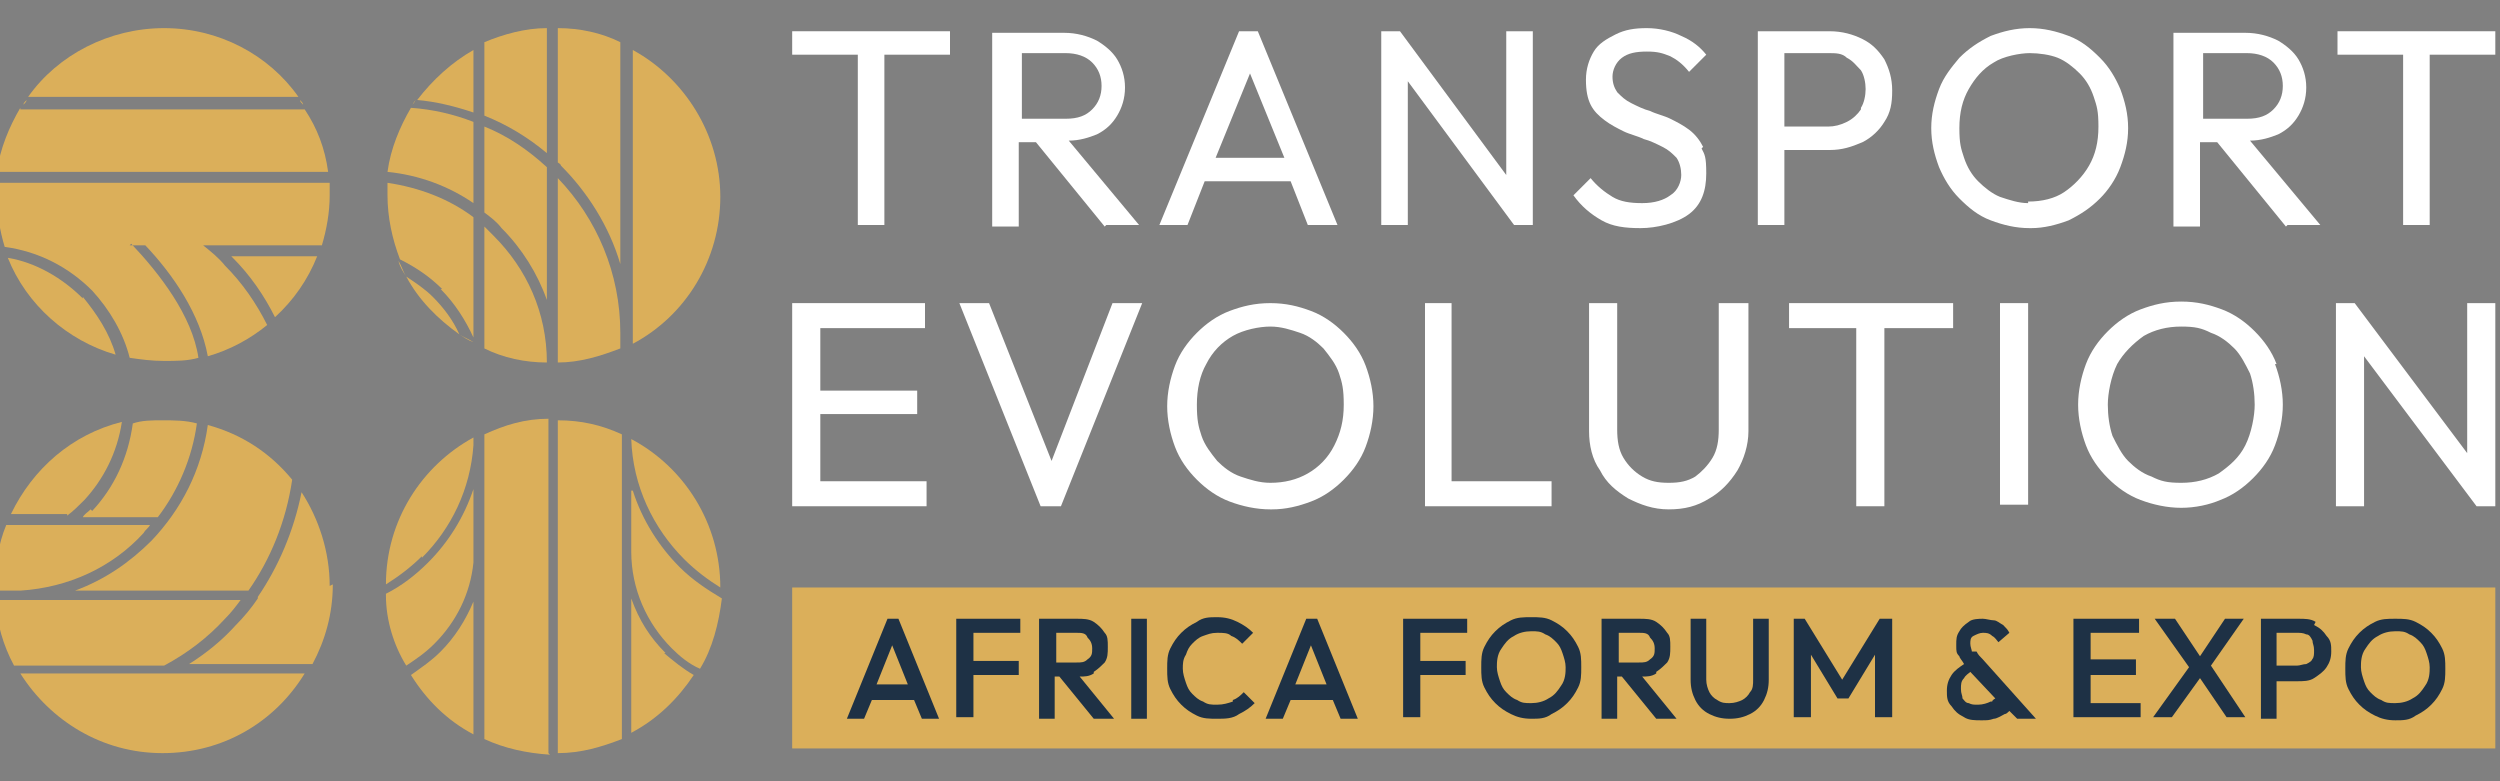 <?xml version="1.0" encoding="UTF-8"?>
<svg id="Layer_1" xmlns="http://www.w3.org/2000/svg" width="160" height="50" version="1.1" viewBox="0 0 160 50">
  <rect x="0" y="0" width="160" height="50" fill="#808080" stroke="none"/>
  <!-- Generator: Adobe Illustrator 29.5.1, SVG Export Plug-In . SVG Version: 2.1.0 Build 141)  -->
  <defs>
    <style>
      .st0 {
        fill: #1e3145;
      }

      .st1 {
        fill-rule: evenodd;
      }

      .st1, .st2 {
        fill: #dbaf5a;
      }

      .st3 {
        fill: #fff;
      }
    </style>
  </defs>
  <g>
    <rect class="st2" x="50.7" y="37.6" width="109" height="10.3"/>
    <g>
      <path class="st0" d="M56.8,39.6l-2.6,6.4h1.1l.5-1.2h2.7l.5,1.2h1.1l-2.6-6.4h-.7ZM56.1,43.8l1-2.5,1,2.5h-2Z"/>
      <polygon class="st0" points="61.9 39.6 61.2 39.6 61.2 45.9 62.3 45.9 62.3 43.2 65.2 43.2 65.2 42.3 62.3 42.3 62.3 40.5 65.3 40.5 65.3 39.6 62.3 39.6 61.9 39.6"/>
      <path class="st0" d="M70,43c.3-.2.5-.4.7-.6.2-.3.2-.6.2-1s0-.7-.2-.9c-.2-.3-.4-.5-.7-.7-.3-.2-.7-.2-1.1-.2h-2.4v6.4h1v-2.7h.3l2.2,2.7h1.3l-2.2-2.7c.3,0,.6,0,.9-.2ZM67.6,40.5h1.3c.3,0,.6,0,.7.3.2.2.3.4.3.7s0,.5-.3.7c-.2.2-.4.2-.7.2h-1.3v-1.9Z"/>
      <rect class="st0" x="72.4" y="39.6" width="1" height="6.4"/>
      <path class="st0" d="M78.9,44.9c-.3.1-.6.2-1,.2s-.6,0-.9-.2c-.3-.1-.5-.3-.7-.5-.2-.2-.3-.4-.4-.7-.1-.3-.2-.6-.2-.9s0-.6.2-.9c.1-.3.2-.5.4-.7.2-.2.4-.4.7-.5.3-.1.5-.2.9-.2s.7,0,.9.2c.3.1.5.3.7.5l.7-.7c-.3-.3-.6-.5-1-.7-.4-.2-.8-.3-1.3-.3s-.9,0-1.3.3c-.4.2-.7.4-1,.7-.3.3-.5.6-.7,1s-.2.8-.2,1.3,0,.9.2,1.3.4.7.7,1c.3.3.6.5,1,.7.4.2.8.2,1.3.2s1,0,1.4-.3c.4-.2.7-.4,1-.7l-.7-.7c-.2.2-.4.4-.7.5Z"/>
      <path class="st0" d="M83.6,39.6l-2.6,6.4h1.1l.5-1.2h2.7l.5,1.2h1.1l-2.6-6.4h-.7ZM82.9,43.8l1-2.5,1,2.5h-2Z"/>
      <polygon class="st0" points="90.6 39.6 89.8 39.6 89.8 45.9 90.9 45.9 90.9 43.2 93.8 43.2 93.8 42.3 90.9 42.3 90.9 40.5 93.9 40.5 93.9 39.6 90.9 39.6 90.6 39.6"/>
      <path class="st0" d="M100.3,40.4c-.3-.3-.6-.5-1-.7-.4-.2-.8-.2-1.3-.2s-.9,0-1.3.2-.7.4-1,.7c-.3.3-.5.6-.7,1-.2.4-.2.8-.2,1.3s0,.9.2,1.3c.2.4.4.7.7,1,.3.3.6.5,1,.7.4.2.8.3,1.3.3s.9,0,1.3-.3c.4-.2.7-.4,1-.7.3-.3.5-.6.7-1,.2-.4.2-.8.2-1.3s0-.9-.2-1.3c-.2-.4-.4-.7-.7-1ZM99.9,43.9c-.2.3-.4.6-.8.8-.3.2-.7.3-1.1.3s-.6,0-.9-.2c-.3-.1-.5-.3-.7-.5-.2-.2-.3-.4-.4-.7-.1-.3-.2-.6-.2-.9s0-.8.3-1.2c.2-.3.4-.6.8-.8.3-.2.7-.3,1.1-.3s.6,0,.9.2c.3.1.5.3.7.5.2.2.3.4.4.7.1.3.2.6.2.9s0,.8-.3,1.2Z"/>
      <path class="st0" d="M106,43c.3-.2.5-.4.7-.6.2-.3.2-.6.2-1s0-.7-.2-.9c-.2-.3-.4-.5-.7-.7-.3-.2-.7-.2-1.1-.2h-2.4v6.4h1v-2.7h.3l2.2,2.7h1.3l-2.2-2.7c.3,0,.6,0,.9-.2ZM103.6,40.5h1.3c.3,0,.6,0,.7.3.2.2.3.4.3.7s0,.5-.3.7c-.2.2-.4.2-.7.2h-1.3v-1.9Z"/>
      <path class="st0" d="M112.2,43.5c0,.3,0,.6-.2.8-.1.2-.3.4-.5.5s-.5.2-.8.2-.5,0-.8-.2c-.2-.1-.4-.3-.5-.5-.1-.2-.2-.5-.2-.8v-3.9h-1v3.9c0,.5.1.9.3,1.3.2.4.5.7.9.9.4.2.8.3,1.3.3s.9-.1,1.3-.3c.4-.2.7-.5.9-.9.2-.4.3-.8.3-1.3v-3.9h-1v3.9Z"/>
      <polygon class="st0" points="117.9 43.5 115.5 39.6 114.8 39.6 114.8 45.9 115.9 45.9 115.9 41.9 117.6 44.7 118.3 44.7 120 41.9 120 45.9 121.1 45.9 121.1 39.6 120.3 39.6 117.9 43.5"/>
      <path class="st0" d="M126.2,41.7c0-.1-.1-.3-.1-.5s0-.4.2-.5c.2-.1.4-.2.6-.2s.4,0,.6.2c.2.1.3.3.4.4l.7-.6c-.1-.2-.2-.3-.4-.5-.2-.1-.4-.3-.6-.3-.2,0-.5-.1-.7-.1s-.7,0-.9.2c-.3.2-.5.4-.6.6-.2.3-.2.5-.2.9s0,.5.2.7c0,.1.2.3.3.5-.3.2-.6.4-.8.7-.2.3-.3.6-.3,1s0,.7.3,1c.2.3.4.5.8.7.3.2.7.2,1.1.2s.5,0,.8-.1c.2,0,.5-.2.7-.3.1,0,.2-.1.3-.2l.5.5h1.2l-3.4-3.8c-.2-.2-.3-.3-.4-.5ZM127.4,44.9c-.2.1-.5.2-.8.2s-.4,0-.6-.1c-.2,0-.3-.2-.4-.3,0-.2-.1-.3-.1-.6s0-.5.2-.7c.1-.2.3-.3.4-.4l1.6,1.7c0,0-.2.1-.2.2Z"/>
      <polygon class="st0" points="133.8 43.2 136.7 43.2 136.7 42.2 133.8 42.2 133.8 40.5 136.9 40.5 136.9 39.6 133.8 39.6 133.4 39.6 132.7 39.6 132.7 45.9 133.4 45.9 133.8 45.9 137 45.9 137 45 133.8 45 133.8 43.2"/>
      <polygon class="st0" points="143.6 39.6 142.4 39.6 140.8 42 139.2 39.6 137.9 39.6 140.1 42.7 137.8 45.9 139 45.9 140.8 43.4 142.5 45.9 143.7 45.9 141.5 42.6 143.6 39.6"/>
      <path class="st0" d="M148.2,39.8c-.3-.2-.7-.2-1.1-.2h-2.4v6.4h1v-2.4h1.3c.4,0,.8,0,1.1-.2.3-.2.6-.4.8-.7.2-.3.3-.6.3-1s0-.7-.3-1c-.2-.3-.4-.5-.8-.7ZM148,42.1c0,.2-.2.3-.4.4-.2,0-.4.1-.6.1h-1.3v-2.1h1.3c.2,0,.4,0,.6.1.2,0,.3.2.4.4,0,.2.1.3.1.6s0,.4-.1.6Z"/>
      <path class="st0" d="M156.3,41.5c-.2-.4-.4-.7-.7-1-.3-.3-.6-.5-1-.7s-.8-.2-1.3-.2-.9,0-1.3.2-.7.4-1,.7c-.3.3-.5.6-.7,1-.2.4-.2.8-.2,1.3s0,.9.2,1.3c.2.4.4.7.7,1,.3.3.6.5,1,.7.4.2.8.3,1.3.3s.9,0,1.3-.3c.4-.2.7-.4,1-.7.3-.3.5-.6.7-1,.2-.4.2-.8.2-1.3s0-.9-.2-1.3ZM155.2,43.9c-.2.3-.4.6-.8.8-.3.2-.7.3-1.1.3s-.6,0-.9-.2c-.3-.1-.5-.3-.7-.5-.2-.2-.3-.4-.4-.7-.1-.3-.2-.6-.2-.9s0-.8.3-1.2c.2-.3.4-.6.8-.8.3-.2.7-.3,1.1-.3s.6,0,.9.2c.3.1.5.3.7.5.2.2.3.4.4.7.1.3.2.6.2.9s0,.8-.3,1.2Z"/>
    </g>
    <g>
      <polygon class="st3" points="60.8 2 50.7 2 50.7 3.5 54.9 3.5 54.9 14.4 56.6 14.4 56.6 3.5 60.8 3.5 60.8 2"/>
      <path class="st3" d="M70.8,14.4h2.1l-4.5-5.4c.7,0,1.3-.2,1.8-.4.6-.3,1-.7,1.3-1.2.3-.5.5-1.1.5-1.8s-.2-1.3-.5-1.8c-.3-.5-.8-.9-1.3-1.2-.6-.3-1.3-.5-2.1-.5h-4.6v12.4h1.7v-5.4h1.1l4.4,5.4ZM65.4,3.4h2.8c.7,0,1.3.2,1.7.6.4.4.6.9.6,1.5s-.2,1.1-.6,1.5c-.4.4-.9.6-1.7.6h-2.8V3.4Z"/>
      <path class="st3" d="M83.8,14.4h1.8l-5.1-12.4h-1.2l-5.1,12.4h1.8l1.1-2.8h5.5l1.1,2.8ZM77.8,10.1l2.2-5.4,2.2,5.4h-4.3Z"/>
      <polygon class="st3" points="96.4 2 96.4 11.2 89.6 2 88.4 2 88.4 14.4 90.1 14.4 90.1 5.2 96.9 14.4 98.1 14.4 98.1 2 96.4 2"/>
      <path class="st3" d="M109,9.4c-.2-.4-.5-.8-.9-1.1-.4-.3-.8-.5-1.2-.7-.4-.2-.9-.3-1.3-.5-.4-.1-.8-.3-1.2-.5-.4-.2-.6-.4-.9-.7-.2-.3-.3-.6-.3-1s.2-.9.6-1.2c.4-.3.9-.4,1.6-.4s1,.1,1.5.3c.4.2.8.5,1.2,1l1.1-1.1c-.4-.5-.9-.9-1.6-1.2-.6-.3-1.4-.5-2.2-.5s-1.4.1-2,.4c-.6.3-1.1.6-1.4,1.1-.3.5-.5,1.1-.5,1.8s.1,1.2.3,1.6c.2.4.5.7.9,1,.4.3.8.5,1.2.7.4.2.9.3,1.3.5.4.1.8.3,1.2.5.4.2.6.4.9.7.2.3.3.7.3,1.1s-.2,1-.7,1.3c-.4.3-1,.5-1.8.5s-1.4-.1-1.9-.4c-.5-.3-1-.7-1.4-1.2l-1.1,1.1c.5.7,1.1,1.2,1.8,1.6.7.4,1.5.5,2.5.5s2.3-.3,3.1-.9c.8-.6,1.1-1.5,1.1-2.6s-.1-1.2-.3-1.6Z"/>
      <path class="st3" d="M120.6,3.8c-.4-.6-.8-1-1.4-1.3-.6-.3-1.3-.5-2.1-.5h-4.6v12.4h1.7v-4.8h2.9c.8,0,1.4-.2,2.1-.5.6-.3,1.1-.8,1.4-1.3.4-.6.5-1.2.5-2s-.2-1.4-.5-2ZM119.1,7c-.2.3-.5.6-.9.8-.4.2-.8.3-1.2.3h-2.8V3.4h2.8c.5,0,.9,0,1.2.3.4.2.6.5.9.8.2.3.3.8.3,1.2s-.1.9-.3,1.2Z"/>
      <path class="st3" d="M129.9,14.6c-.9,0-1.7-.2-2.5-.5-.8-.3-1.4-.8-2-1.4-.6-.6-1-1.3-1.3-2-.3-.8-.5-1.6-.5-2.5s.2-1.7.5-2.5c.3-.8.8-1.4,1.3-2,.6-.6,1.2-1,2-1.4.8-.3,1.6-.5,2.5-.5s1.7.2,2.5.5c.8.3,1.4.8,2,1.4.6.6,1,1.3,1.3,2,.3.8.5,1.6.5,2.5s-.2,1.7-.5,2.5c-.3.8-.8,1.5-1.3,2-.6.6-1.2,1-2,1.4-.8.3-1.6.5-2.4.5ZM129.8,12.9c.9,0,1.7-.2,2.3-.6s1.2-1,1.6-1.7c.4-.7.6-1.5.6-2.5s-.1-1.3-.3-1.9c-.2-.6-.5-1.1-.9-1.5-.4-.4-.9-.8-1.4-1-.5-.2-1.2-.3-1.8-.3s-1.7.2-2.3.6c-.7.4-1.2,1-1.6,1.7-.4.7-.6,1.5-.6,2.5s.1,1.3.3,1.9c.2.6.5,1.1.9,1.5.4.4.9.8,1.4,1,.6.2,1.2.4,1.8.4Z"/>
      <path class="st3" d="M146.4,14.4h2.1l-4.5-5.4c.7,0,1.3-.2,1.8-.4.6-.3,1-.7,1.3-1.2.3-.5.5-1.1.5-1.8s-.2-1.3-.5-1.8c-.3-.5-.8-.9-1.3-1.2-.6-.3-1.3-.5-2.1-.5h-4.6v12.4h1.7v-5.4h1.1l4.4,5.4ZM141,3.4h2.8c.7,0,1.3.2,1.7.6.4.4.6.9.6,1.5s-.2,1.1-.6,1.5c-.4.4-.9.6-1.7.6h-2.8V3.4Z"/>
      <polygon class="st3" points="159.7 2 149.6 2 149.6 3.5 153.8 3.5 153.8 14.4 155.5 14.4 155.5 3.5 159.7 3.5 159.7 2"/>
    </g>
    <g>
      <polygon class="st3" points="52.5 30.8 52.5 26.5 58.7 26.5 58.7 25 52.5 25 52.5 21 59.2 21 59.2 19.4 52.5 19.4 51.9 19.4 50.7 19.4 50.7 32.4 51.9 32.4 52.5 32.4 59.3 32.4 59.3 30.8 52.5 30.8"/>
      <polygon class="st3" points="71.2 19.4 67.3 29.5 63.3 19.4 61.4 19.4 66.6 32.4 67.9 32.4 73.1 19.4 71.2 19.4"/>
      <path class="st3" d="M81.3,32.6c-.9,0-1.8-.2-2.6-.5-.8-.3-1.5-.8-2.1-1.4s-1.1-1.3-1.4-2.1c-.3-.8-.5-1.7-.5-2.6s.2-1.8.5-2.6.8-1.5,1.4-2.1c.6-.6,1.3-1.1,2.1-1.4.8-.3,1.6-.5,2.6-.5s1.8.2,2.6.5c.8.3,1.5.8,2.1,1.4.6.6,1.1,1.3,1.4,2.1.3.8.5,1.7.5,2.6s-.2,1.8-.5,2.6c-.3.8-.8,1.5-1.4,2.1-.6.6-1.3,1.1-2.1,1.4-.8.3-1.6.5-2.5.5ZM81.3,30.9c.9,0,1.7-.2,2.4-.6.7-.4,1.3-1,1.7-1.8.4-.8.6-1.6.6-2.6s-.1-1.4-.3-2c-.2-.6-.6-1.1-1-1.6-.4-.4-.9-.8-1.5-1-.6-.2-1.2-.4-1.9-.4s-1.7.2-2.4.6c-.7.4-1.3,1-1.7,1.8-.4.7-.6,1.6-.6,2.6s.1,1.4.3,2c.2.6.6,1.1,1,1.6.4.4.9.8,1.5,1,.6.2,1.2.4,1.9.4Z"/>
      <polygon class="st3" points="92.9 30.8 92.9 19.4 91.2 19.4 91.2 32.4 92.4 32.4 92.9 32.4 99.3 32.4 99.3 30.8 92.9 30.8"/>
      <path class="st3" d="M110,19.4v8.1c0,.7-.1,1.3-.4,1.8-.3.5-.7.9-1.1,1.2-.5.3-1,.4-1.7.4s-1.2-.1-1.7-.4c-.5-.3-.9-.7-1.2-1.2-.3-.5-.4-1.1-.4-1.8v-8.1h-1.8v8.2c0,.9.2,1.8.7,2.5.4.8,1,1.3,1.8,1.8.8.4,1.6.7,2.6.7s1.8-.2,2.6-.7c.7-.4,1.3-1,1.8-1.8.4-.7.7-1.6.7-2.5v-8.2h-1.8Z"/>
      <polygon class="st3" points="125 19.4 114.5 19.4 114.5 21 118.8 21 118.8 32.4 120.6 32.4 120.6 21 125 21 125 19.4"/>
      <rect class="st3" x="128" y="19.4" width="1.8" height="12.9"/>
      <path class="st3" d="M145.7,23.3c-.3-.8-.8-1.5-1.4-2.1-.6-.6-1.3-1.1-2.1-1.4-.8-.3-1.6-.5-2.6-.5s-1.8.2-2.6.5c-.8.3-1.5.8-2.1,1.4-.6.6-1.1,1.3-1.4,2.1s-.5,1.7-.5,2.6.2,1.8.5,2.6c.3.8.8,1.5,1.4,2.1s1.3,1.1,2.1,1.4c.8.3,1.7.5,2.6.5s1.8-.2,2.5-.5c.8-.3,1.5-.8,2.1-1.4.6-.6,1.1-1.3,1.4-2.1.3-.8.5-1.7.5-2.6s-.2-1.8-.5-2.6ZM143.7,28.5c-.4.8-1,1.3-1.7,1.8-.7.4-1.5.6-2.4.6s-1.3-.1-1.9-.4c-.6-.2-1.1-.6-1.5-1-.4-.4-.7-1-1-1.6-.2-.6-.3-1.3-.3-2s.2-1.8.6-2.6c.4-.7,1-1.3,1.7-1.8.7-.4,1.5-.6,2.4-.6s1.3.1,1.9.4c.6.2,1.1.6,1.5,1,.4.4.7,1,1,1.6.2.6.3,1.3.3,2s-.2,1.8-.6,2.6Z"/>
      <polygon class="st3" points="157.9 19.4 157.9 29 150.7 19.4 149.5 19.4 149.5 32.4 151.3 32.4 151.3 22.8 158.5 32.4 159.7 32.4 159.7 19.4 157.9 19.4"/>
    </g>
  </g>
  <g>
    <g>
      <path class="st1" d="M30.4,3s0,0-.1,0c0,0,0,0,.1,0Z"/>
      <path class="st1" d="M31.6,15.1c-.2-.2-.4-.4-.6-.6v7.8c1.2.6,2.6.9,4,.9,0-3.2-1.3-6-3.4-8.1Z"/>
      <path class="st1" d="M30.4,22s0,0,0,0c0,0,0,0,0,0,0,0,0,0,0,0Z"/>
      <path class="st1" d="M35,19.2v-8.5c-1.2-1.1-2.5-2-4-2.6v5.5c.4.3.8.6,1.1,1,1.3,1.3,2.3,2.9,2.9,4.6Z"/>
      <path class="st1" d="M35.7,1.8v8.6c0,0,.2.1.2.2,1.7,1.7,3.1,3.9,3.8,6.3V2.7c-1.2-.6-2.6-.9-4-.9Z"/>
      <path class="st1" d="M35.7,23.2c1.4,0,2.7-.4,4-.9v-1c0-3.8-1.5-7.3-4-9.9v11.8Z"/>
      <path class="st1" d="M24.8,11c2,.2,3.9.9,5.5,2v-5.2c-1.3-.5-2.6-.8-4-.9-.7,1.2-1.3,2.6-1.5,4.1Z"/>
      <path class="st1" d="M30.3,21.9h0c-.3-.2-.6-.3-.9-.5.3.2.6.4.9.5Z"/>
      <path class="st1" d="M24.8,11.5c0,0,0-.2,0-.3,0,0,0,.2,0,.3Z"/>
      <path class="st1" d="M27.7,19c-.5-.5-1.1-.9-1.7-1.3.8,1.5,2,2.7,3.4,3.7-.4-.9-1-1.7-1.7-2.4Z"/>
      <path class="st1" d="M40.5,3.1v18.9c3.4-1.8,5.6-5.4,5.6-9.4s-2.3-7.6-5.6-9.4Z"/>
      <path class="st1" d="M31,2.8v4.6c1.5.6,2.8,1.4,4,2.4V1.8c-1.4,0-2.8.4-4,.9Z"/>
      <path class="st1" d="M26,17.7c-.2-.3-.3-.7-.5-1,.1.4.3.7.5,1Z"/>
      <path class="st1" d="M28.2,18.5c.9.9,1.6,2,2.1,3.1v-7.7c-1.6-1.2-3.5-1.9-5.5-2.2,0,.3,0,.5,0,.8,0,1.4.3,2.8.8,4.1,1,.5,1.9,1.1,2.7,1.9Z"/>
      <path class="st1" d="M30.3,7.1v-3.9c-1.4.8-2.6,1.9-3.6,3.2,1.2.1,2.4.4,3.6.8Z"/>
      <path class="st1" d="M26.6,6.4c0,0-.1.2-.2.3,0,0,.1-.2.2-.3Z"/>
    </g>
    <g>
      <path class="st1" d="M24.7,38.1c0,1.6.5,3.2,1.3,4.5.6-.4,1.2-.8,1.8-1.4,1.4-1.4,2.3-3.2,2.5-5.2v-4.7c-.6,1.8-1.6,3.4-2.9,4.7-.8.8-1.7,1.5-2.7,2Z"/>
      <path class="st1" d="M35.7,48.2c1.5,0,2.8-.4,4.1-.9v-19.5c-1.3-.6-2.6-.9-4.1-.9v21.4Z"/>
      <path class="st1" d="M40.4,28.1s0,0,0,0c.1,3,1.4,5.7,3.4,7.7.7.7,1.5,1.3,2.3,1.8,0,0,0,0,0,0,0-4.1-2.3-7.7-5.7-9.5h0Z"/>
      <path class="st1" d="M40.4,31.4v3.9c0,2.4,1,4.6,2.6,6.2.5.5,1.1,1,1.8,1.3.8-1.3,1.2-2.9,1.4-4.5-1-.6-1.9-1.2-2.7-2-1.3-1.3-2.4-3-3-4.9Z"/>
      <path class="st1" d="M30.3,38.5c-.5,1.2-1.2,2.3-2.1,3.2-.6.6-1.2,1-1.9,1.5,1,1.6,2.3,2.9,4,3.8v-8.4Z"/>
      <path class="st1" d="M35.1,48.2v-21.4c-1.5,0-2.8.4-4.1,1v7.4c0,.3,0,.7,0,1v11.1c1.3.6,2.7.9,4.2,1Z"/>
      <path class="st1" d="M42.6,41.8c-1-1-1.7-2.1-2.2-3.5v8.6c1.7-.9,3-2.2,4-3.7-.7-.4-1.3-.9-1.9-1.4Z"/>
      <path class="st1" d="M27,35.7c1.9-1.9,3.1-4.4,3.3-7.2v-.5c-3.3,1.8-5.6,5.3-5.6,9.4.8-.5,1.6-1.1,2.3-1.8Z"/>
    </g>
    <g>
      <path class="st1" d="M19.1,6.2c-1.9-2.7-5.1-4.4-8.6-4.4S3.7,3.5,1.8,6.2h17.3Z"/>
      <path class="st1" d="M19.2,6.4c0,.1.1.2.2.3,0-.1-.1-.2-.2-.3Z"/>
      <path class="st1" d="M1.3,6.9C.6,8.1,0,9.5-.2,11h21.2c-.2-1.5-.7-2.8-1.5-4H1.3Z"/>
      <path class="st1" d="M1.7,6.4c0,.1-.1.2-.2.3,0-.1.1-.2.2-.3Z"/>
      <path class="st1" d="M21.1,11.3c0,0,0,.2,0,.2,0,0,0-.2,0-.2Z"/>
      <path class="st1" d="M5.3,19.1c-1.3-1.3-3-2.3-4.8-2.6,1.2,3,3.8,5.3,6.9,6.2-.4-1.4-1.2-2.6-2.1-3.7Z"/>
      <path class="st1" d="M14.8,16.4s0,0,.1.1c1.1,1.1,2,2.4,2.7,3.8,1.2-1.1,2.1-2.4,2.7-3.9h-5.6Z"/>
      <path class="st1" d="M17.4,20.7c0,0-.1.1-.2.2,0,0,.1-.1.2-.2Z"/>
      <path class="st1" d="M8.3,15.7h1c1.8,1.9,3.5,4.4,4,7.1,1.4-.4,2.7-1.1,3.8-2-.7-1.4-1.6-2.7-2.7-3.8-.4-.5-.9-.9-1.4-1.3h7.6c.3-1,.5-2.1.5-3.2s0-.6,0-.8H-.2c0,.3,0,.6,0,.8,0,1.2.2,2.3.5,3.3,2.2.3,4.1,1.3,5.6,2.8,1.1,1.2,2,2.7,2.4,4.3.7.1,1.4.2,2.2.2s1.5,0,2.2-.2c-.4-2.7-2.5-5.4-4.3-7.3Z"/>
    </g>
    <g>
      <path class="st1" d="M8.1,27c0,0,.2,0,.3,0,0,0-.2,0-.3,0Z"/>
      <path class="st1" d="M19.2,31.4s0,0,0,0c0,0,0,0,0,0Z"/>
      <path class="st1" d="M5.8,32.6c-.2.2-.4.3-.5.5h4.8c1.3-1.7,2.2-3.8,2.5-6-.7-.2-1.5-.2-2.2-.2s-1.3,0-1.9.2c-.3,2.2-1.2,4.1-2.6,5.6Z"/>
      <path class="st1" d="M21.1,37.5c0-2.2-.7-4.3-1.8-6-.5,2.5-1.5,4.8-2.8,6.7,0,0,0,0,0,.1h0c-.4.6-.9,1.2-1.4,1.7-.9,1-1.9,1.8-3,2.5h7.9c.8-1.5,1.3-3.2,1.3-5.1Z"/>
      <path class="st1" d="M2.5,38.4H-.3c.1,1.5.5,2.9,1.2,4.2h9.6c1.5-.8,2.8-1.8,3.9-3,.4-.4.7-.8,1-1.2H2.5Z"/>
      <path class="st1" d="M9.7,34.6c-1.4,1.4-3,2.5-4.9,3.2h11.1c1.4-2,2.4-4.4,2.8-7.1-1.4-1.7-3.2-2.9-5.4-3.5-.4,2.9-1.7,5.4-3.6,7.4Z"/>
      <path class="st1" d="M1.3,43.1c1.9,3,5.2,5.1,9.1,5.1s7.2-2,9.1-5.1H1.3Z"/>
      <path class="st1" d="M1,42.7s0,0,0-.1c0,0,0,0,0,.1Z"/>
      <path class="st1" d="M4.3,33c.4-.3.7-.6,1.1-1,1.2-1.3,2.1-3,2.4-5-3.2.8-5.7,3-7.1,5.9h3.6Z"/>
      <path class="st1" d="M19.8,42.7s0,0,0-.1c0,0,0,0,0,.1Z"/>
      <path class="st1" d="M0,37.8h1.3c3.1-.2,5.9-1.5,7.9-3.7.1-.2.3-.3.4-.5H.4c-.5,1.2-.7,2.5-.7,3.9s0,.2,0,.3c0,0,.2,0,.3,0Z"/>
      <path class="st1" d="M.5,33.4c0,0,0-.1,0-.2,0,0,0,.1,0,.2Z"/>
    </g>
  </g>
</svg>